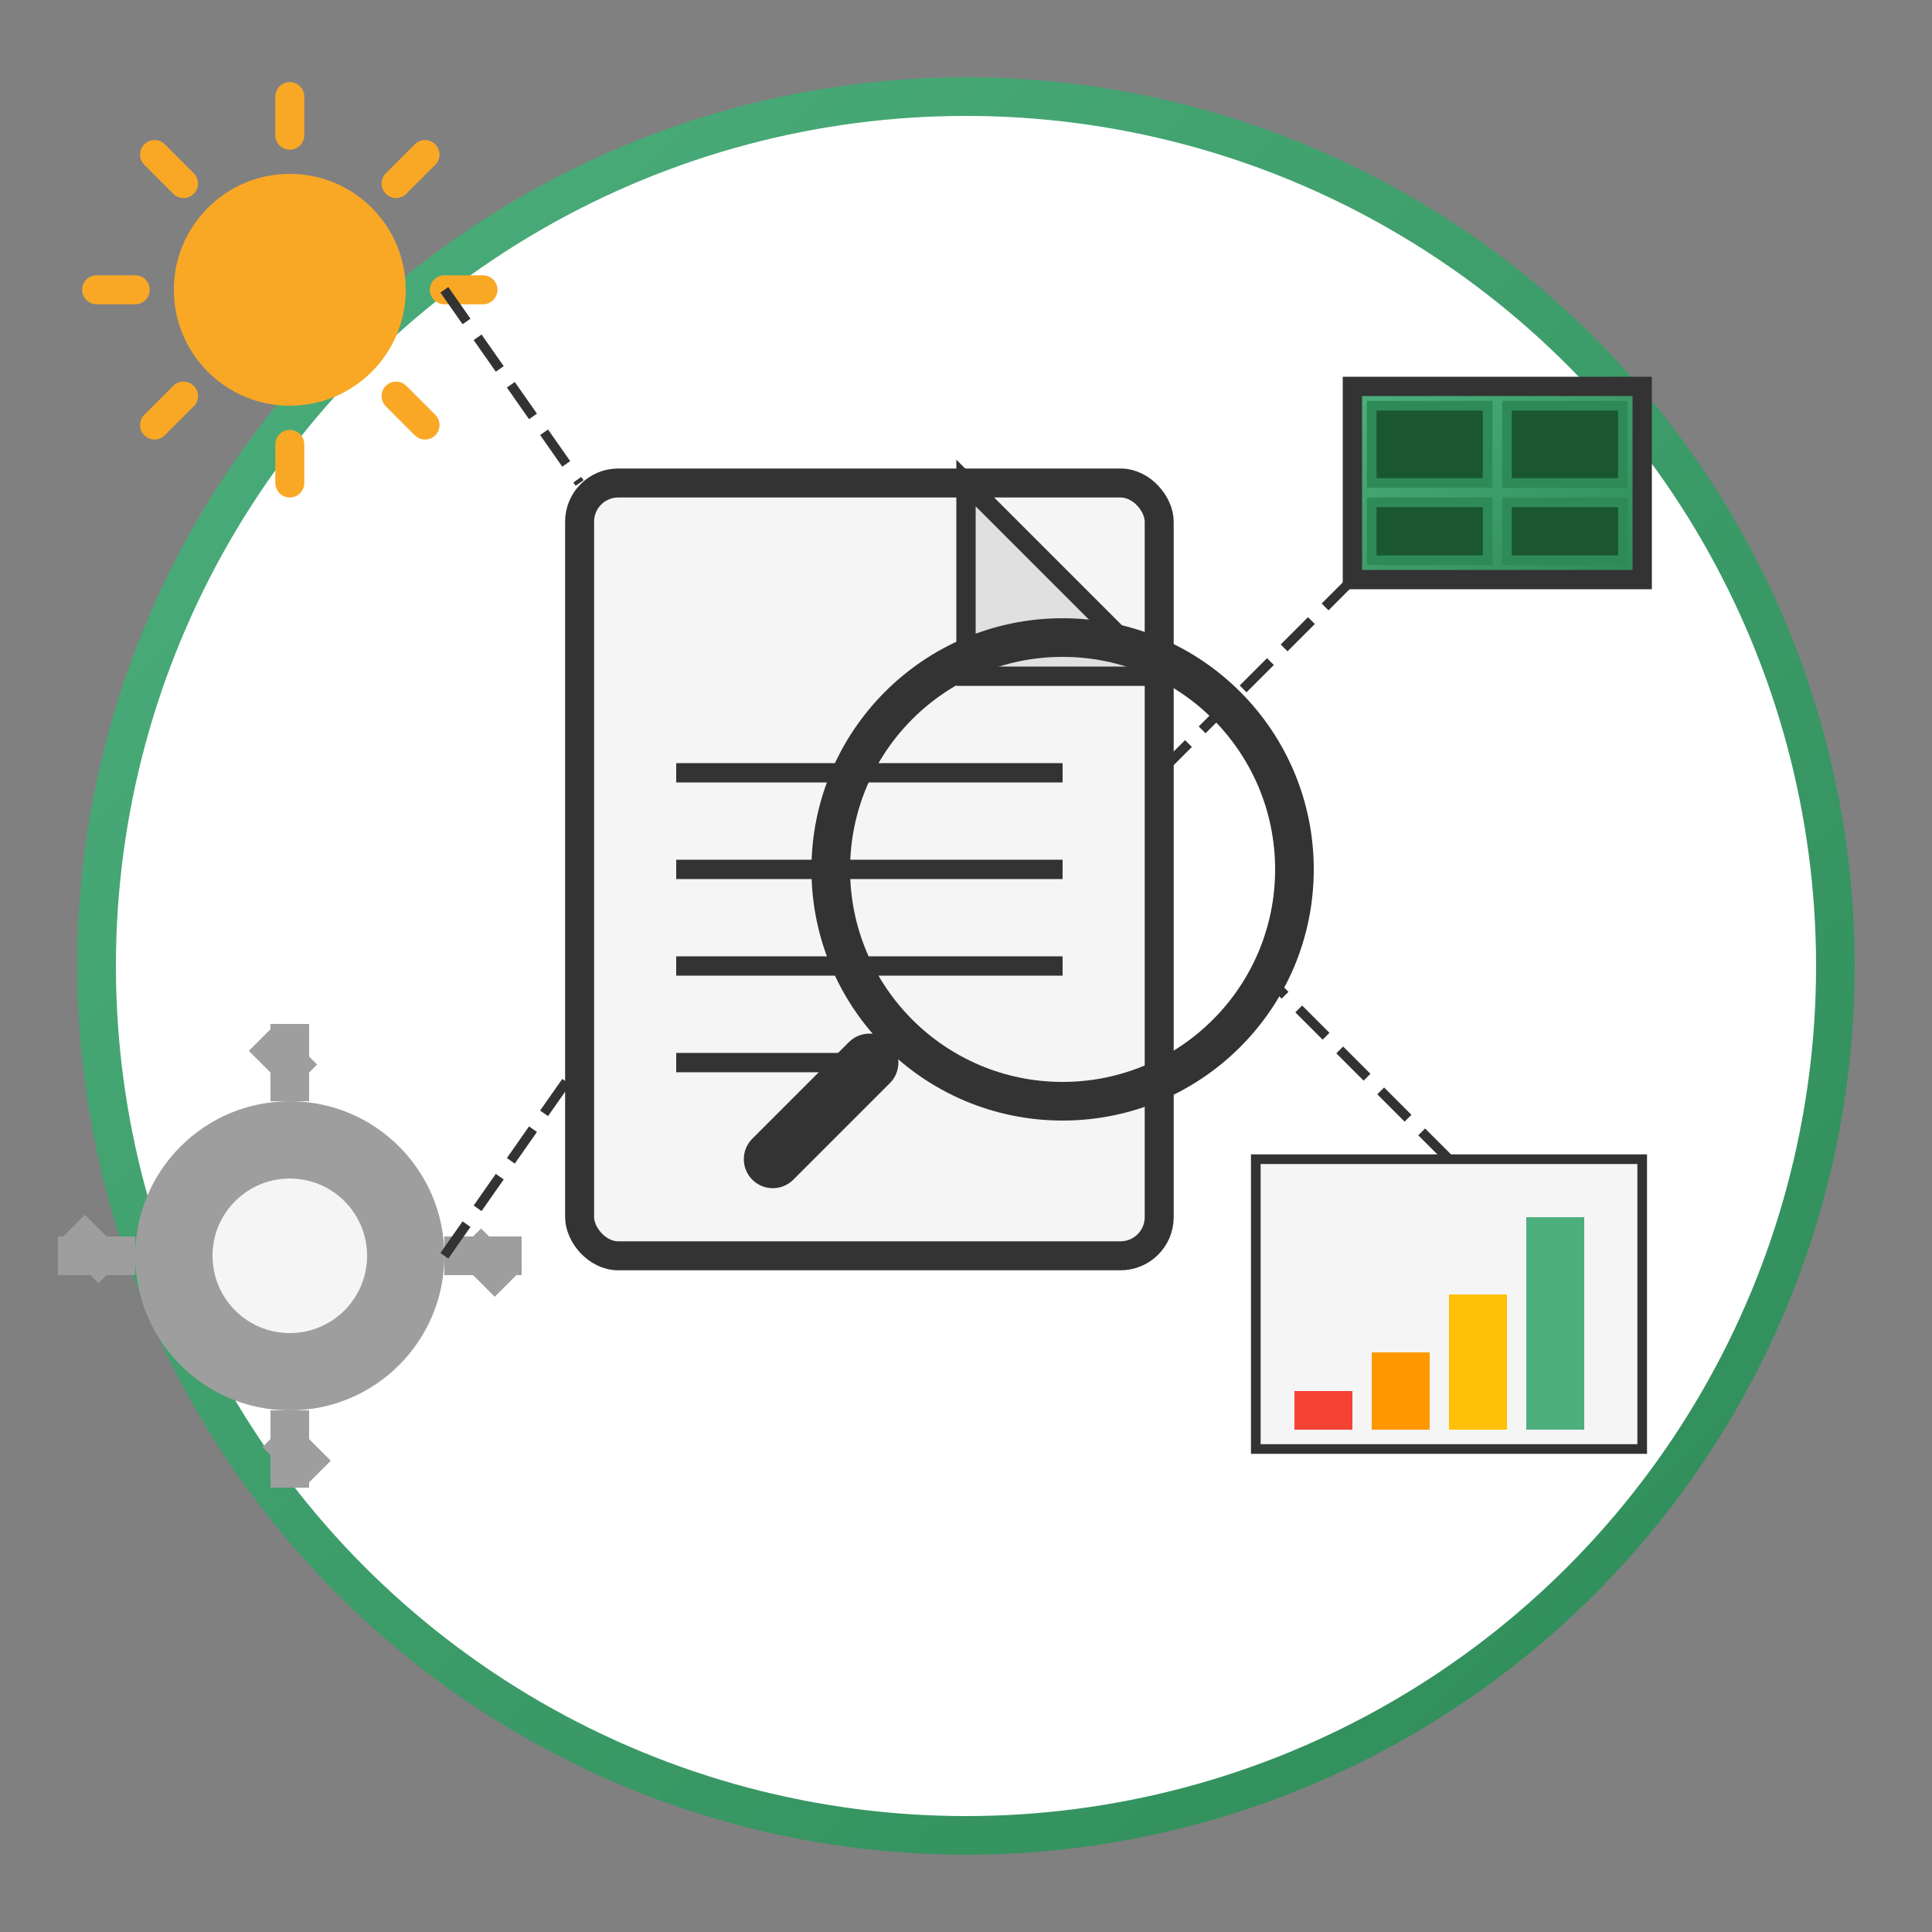 <svg xmlns="http://www.w3.org/2000/svg" width="100" height="100" viewBox="0 0 100 100">
  <rect x="0" y="0" width="100" height="100" fill="#808080" stroke="none"/>
  <defs>
    <linearGradient id="solar-gradient" x1="0%" y1="0%" x2="100%" y2="100%">
      <stop offset="0%" stop-color="#4caf7d" />
      <stop offset="100%" stop-color="#2e8b57" />
    </linearGradient>
  </defs>
  
  <!-- Background circle -->
  <circle cx="50" cy="50" r="45" fill="white" stroke="url(#solar-gradient)" stroke-width="2" />
  
  <!-- Document and analytics icon -->
  <g transform="translate(30, 25)">
    <!-- Document -->
    <rect x="0" y="0" width="30" height="40" fill="#f5f5f5" stroke="#333" stroke-width="1.5" rx="2" ry="2" />
    
    <!-- Document fold -->
    <path d="M20,0 L30,10 L20,10 Z" fill="#e0e0e0" stroke="#333" stroke-width="1" />
    
    <!-- Document lines -->
    <line x1="5" y1="15" x2="25" y2="15" stroke="#333" stroke-width="1" />
    <line x1="5" y1="20" x2="25" y2="20" stroke="#333" stroke-width="1" />
    <line x1="5" y1="25" x2="25" y2="25" stroke="#333" stroke-width="1" />
    <line x1="5" y1="30" x2="15" y2="30" stroke="#333" stroke-width="1" />
  </g>
  
  <!-- Magnifying glass -->
  <g transform="translate(40, 40)">
    <circle cx="15" cy="5" r="12" fill="none" stroke="#333" stroke-width="2" />
    <line x1="5" y1="15" x2="0" y2="20" stroke="#333" stroke-width="3" stroke-linecap="round" />
  </g>
  
  <!-- Sun icon -->
  <g transform="translate(15, 15)">
    <circle cx="0" cy="0" r="6" fill="#f9a826" />
    
    <!-- Rays -->
    <line x1="0" y1="-8" x2="0" y2="-10" stroke="#f9a826" stroke-width="1.5" stroke-linecap="round" />
    <line x1="0" y1="8" x2="0" y2="10" stroke="#f9a826" stroke-width="1.5" stroke-linecap="round" />
    <line x1="-8" y1="0" x2="-10" y2="0" stroke="#f9a826" stroke-width="1.5" stroke-linecap="round" />
    <line x1="8" y1="0" x2="10" y2="0" stroke="#f9a826" stroke-width="1.5" stroke-linecap="round" />
    
    <line x1="-5.5" y1="-5.5" x2="-7" y2="-7" stroke="#f9a826" stroke-width="1.5" stroke-linecap="round" />
    <line x1="5.5" y1="5.5" x2="7" y2="7" stroke="#f9a826" stroke-width="1.5" stroke-linecap="round" />
    <line x1="-5.5" y1="5.5" x2="-7" y2="7" stroke="#f9a826" stroke-width="1.5" stroke-linecap="round" />
    <line x1="5.5" y1="-5.5" x2="7" y2="-7" stroke="#f9a826" stroke-width="1.5" stroke-linecap="round" />
  </g>
  
  <!-- Solar panel icon -->
  <g transform="translate(70, 20)">
    <rect x="0" y="0" width="15" height="10" fill="url(#solar-gradient)" stroke="#333" stroke-width="1" />
    
    <!-- Panel cells -->
    <rect x="1" y="1" width="6" height="4" fill="#1a5632" stroke="#2e8b57" stroke-width="0.5" />
    <rect x="8" y="1" width="6" height="4" fill="#1a5632" stroke="#2e8b57" stroke-width="0.5" />
    <rect x="1" y="6" width="6" height="3" fill="#1a5632" stroke="#2e8b57" stroke-width="0.5" />
    <rect x="8" y="6" width="6" height="3" fill="#1a5632" stroke="#2e8b57" stroke-width="0.5" />
  </g>
  
  <!-- Energy efficiency chart -->
  <g transform="translate(65, 60)">
    <!-- Chart background -->
    <rect x="0" y="0" width="20" height="15" fill="#f5f5f5" stroke="#333" stroke-width="0.5" />
    
    <!-- Chart bars -->
    <rect x="2" y="12" width="3" height="2" fill="#f44336" />
    <rect x="6" y="10" width="3" height="4" fill="#ff9800" />
    <rect x="10" y="7" width="3" height="7" fill="#ffc107" />
    <rect x="14" y="3" width="3" height="11" fill="#4caf7d" />
  </g>
  
  <!-- Gear/Cogwheel for settings -->
  <g transform="translate(15, 65)">
    <circle cx="0" cy="0" r="8" fill="#9e9e9e" />
    <circle cx="0" cy="0" r="4" fill="#f5f5f5" />
    
    <!-- Gear teeth -->
    <rect x="-1" y="-12" width="2" height="4" fill="#9e9e9e" />
    <rect x="-1" y="8" width="2" height="4" fill="#9e9e9e" />
    <rect x="-12" y="-1" width="4" height="2" fill="#9e9e9e" />
    <rect x="8" y="-1" width="4" height="2" fill="#9e9e9e" />
    
    <rect x="-9" y="-8" width="3" height="2" transform="rotate(45)" fill="#9e9e9e" />
    <rect x="-9" y="6" width="3" height="2" transform="rotate(45)" fill="#9e9e9e" />
    <rect x="6" y="-8" width="3" height="2" transform="rotate(45)" fill="#9e9e9e" />
    <rect x="6" y="6" width="3" height="2" transform="rotate(45)" fill="#9e9e9e" />
  </g>
  
  <!-- Connecting dotted lines -->
  <g stroke="#333" stroke-width="0.5" stroke-dasharray="2,1">
    <line x1="23" y1="15" x2="30" y2="25" />
    <line x1="70" y1="30" x2="60" y2="40" />
    <line x1="23" y1="65" x2="30" y2="55" />
    <line x1="75" y1="60" x2="65" y2="50" />
  </g>
</svg>
